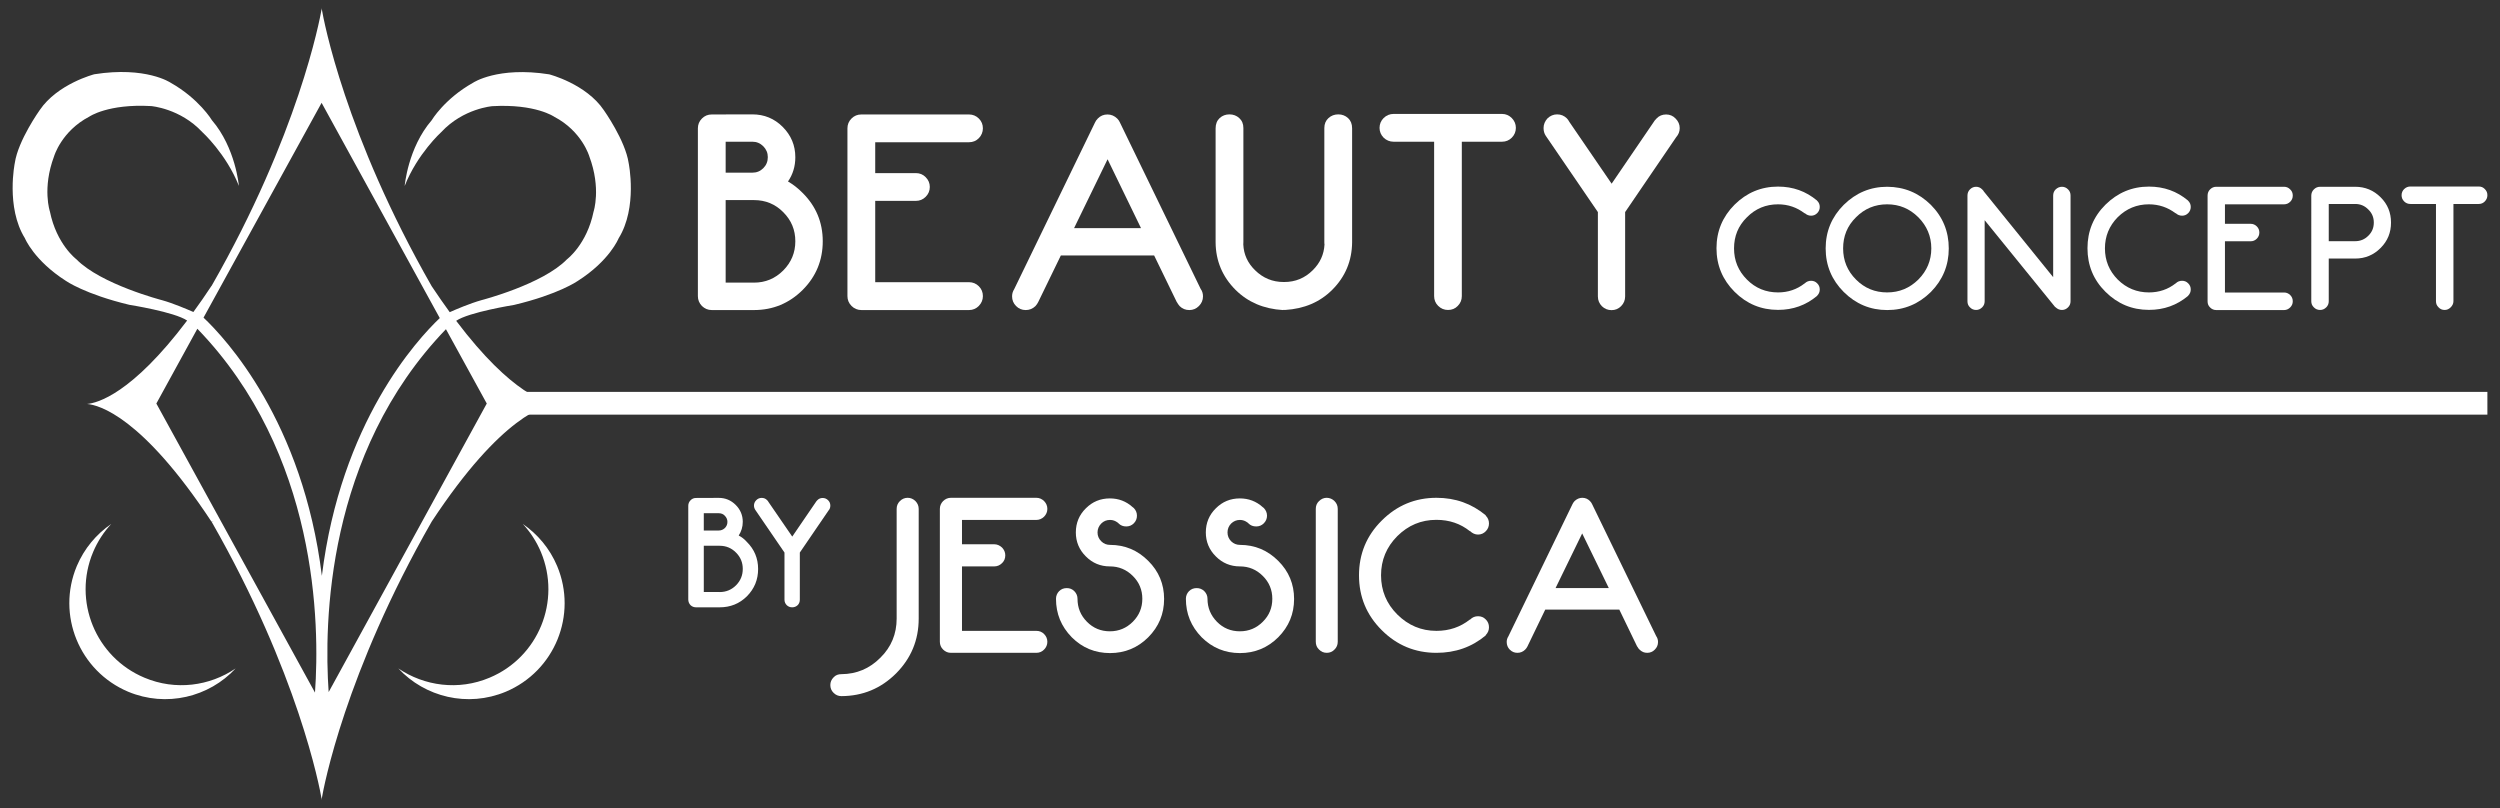 <?xml version="1.0" encoding="utf-8"?>
<!-- Generator: Adobe Illustrator 16.0.4, SVG Export Plug-In . SVG Version: 6.00 Build 0)  -->
<!DOCTYPE svg PUBLIC "-//W3C//DTD SVG 1.1//EN" "http://www.w3.org/Graphics/SVG/1.1/DTD/svg11.dtd">
<svg version="1.1" id="Livello_1" xmlns="http://www.w3.org/2000/svg" xmlns:xlink="http://www.w3.org/1999/xlink" x="0px" y="0px"
	 width="28.35px" height="9.167px" viewBox="0 0 28.35 9.167" enable-background="new 0 0 28.35 9.167" xml:space="preserve">
<rect x="0" y="0" width="28.35" height="9.167" fill="#333333" stroke="none"/>
<g>
	<g>
		<path fill="#FFFFFF" d="M7.129,1.849C7.091,1.592,6.848,1.25,6.848,1.25c-0.202-0.3-0.62-0.407-0.62-0.407
			C5.643,0.751,5.365,0.938,5.365,0.938c-0.326,0.183-0.47,0.426-0.47,0.426c-0.27,0.313-0.306,0.745-0.306,0.745
			c0.144-0.366,0.415-0.611,0.415-0.611c0.25-0.269,0.579-0.294,0.579-0.294c0.49-0.028,0.702,0.12,0.702,0.12
			c0.316,0.165,0.398,0.45,0.398,0.45c0.136,0.363,0.048,0.626,0.048,0.626C6.655,2.772,6.43,2.94,6.43,2.94
			C6.154,3.225,5.459,3.404,5.459,3.404C5.331,3.44,5.171,3.508,5.1,3.54c-0.065-0.09-0.134-0.188-0.205-0.295
			C3.913,1.528,3.671,0.232,3.649,0.103V0.088c0,0,0,0.003-0.001,0.008c0-0.003,0-0.004,0-0.004V0.1
			C3.625,0.229,3.383,1.524,2.4,3.241L2.397,3.244c-0.07,0.106-0.138,0.204-0.204,0.294C2.121,3.507,1.964,3.439,1.837,3.404
			c0,0-0.694-0.18-0.971-0.464c0,0-0.224-0.168-0.3-0.541c0,0-0.089-0.263,0.047-0.626c0,0,0.083-0.285,0.399-0.45
			c0,0,0.212-0.148,0.702-0.12c0,0,0.329,0.026,0.579,0.294c0,0,0.271,0.245,0.416,0.611c0,0-0.037-0.432-0.306-0.745
			c0,0-0.145-0.243-0.47-0.426c0,0-0.278-0.187-0.863-0.095c0,0-0.417,0.107-0.62,0.407c0,0-0.244,0.342-0.282,0.598
			c0,0-0.104,0.503,0.114,0.854c0,0,0.102,0.252,0.465,0.484c0,0,0.215,0.151,0.721,0.272c0,0,0.509,0.08,0.654,0.178
			C1.494,4.468,1.104,4.57,0.988,4.581v0C1.121,4.593,1.609,4.72,2.397,5.914l0.026,0.003H2.4c0.982,1.718,1.225,3.012,1.247,3.142
			v0.008c0,0,0-0.001,0-0.004C3.648,9.067,3.649,9.07,3.649,9.07V9.055c0.022-0.13,0.264-1.424,1.247-3.141
			C5.691,4.709,6.184,4.59,6.311,4.581h0.001c-0.11-0.008-0.504-0.102-1.139-0.943C5.315,3.54,5.829,3.458,5.829,3.458
			C6.335,3.338,6.55,3.187,6.55,3.187c0.364-0.231,0.465-0.484,0.465-0.484C7.233,2.352,7.129,1.849,7.129,1.849z M3.647,1.166
			l1.34,2.441C4.729,3.852,3.865,4.789,3.65,6.53c-0.216-1.751-1.09-2.69-1.342-2.928L3.647,1.166z M1.773,4.576l0.465-0.848
			c1.368,1.415,1.389,3.354,1.334,4.126L1.773,4.576z M3.727,7.848c-0.054-0.776-0.029-2.704,1.33-4.115L5.52,4.576L3.727,7.848z"/>
		<path fill="#FFFFFF" d="M5.929,5.942C6.013,6.033,6.083,6.139,6.134,6.26c0.232,0.555-0.028,1.193-0.582,1.425
			C5.199,7.834,4.812,7.78,4.517,7.58c0.302,0.325,0.786,0.445,1.219,0.264C6.291,7.61,6.55,6.973,6.318,6.419
			C6.234,6.219,6.096,6.057,5.929,5.942z"/>
		<path fill="#FFFFFF" d="M1.638,7.685C1.084,7.453,0.823,6.814,1.056,6.26c0.051-0.121,0.121-0.227,0.205-0.318
			c-0.168,0.115-0.305,0.277-0.39,0.477C0.639,6.973,0.899,7.61,1.453,7.844C1.886,8.025,2.371,7.905,2.672,7.58
			C2.378,7.78,1.991,7.834,1.638,7.685z"/>
	</g>
</g>
<g>
	<path fill="#FFFFFF" d="M8.071,3.516c-0.043,0-0.08-0.016-0.111-0.046C7.929,3.438,7.914,3.401,7.914,3.358V1.455
		c0-0.043,0.015-0.08,0.046-0.111c0.031-0.031,0.067-0.046,0.111-0.046l0.461-0.001c0.134,0,0.249,0.047,0.344,0.142
		c0.095,0.096,0.143,0.209,0.143,0.344c0,0.103-0.028,0.195-0.083,0.275c0.059,0.034,0.114,0.077,0.166,0.13
		C9.253,2.338,9.33,2.521,9.33,2.736S9.254,3.136,9.102,3.288C8.95,3.439,8.766,3.516,8.55,3.516H8.071z M8.532,1.958
		c0.049,0,0.09-0.017,0.124-0.051C8.69,1.873,8.707,1.831,8.707,1.782c0-0.048-0.017-0.088-0.051-0.123
		C8.622,1.625,8.581,1.607,8.532,1.607H8.229v0.351H8.532z M8.55,3.205c0.13,0,0.24-0.046,0.332-0.138
		c0.091-0.092,0.137-0.202,0.137-0.331s-0.045-0.238-0.137-0.33C8.791,2.314,8.68,2.269,8.55,2.269H8.229v0.936H8.55z"/>
	<path fill="#FFFFFF" d="M9.61,1.455c0-0.043,0.015-0.08,0.046-0.111c0.031-0.031,0.068-0.046,0.111-0.046h1.222
		c0.043,0,0.081,0.016,0.111,0.046c0.031,0.031,0.046,0.068,0.046,0.111c0,0.043-0.016,0.081-0.046,0.112
		c-0.031,0.031-0.068,0.046-0.111,0.046H9.925v0.35h0.461c0.043,0,0.081,0.015,0.111,0.046c0.031,0.031,0.047,0.068,0.047,0.111
		c0,0.044-0.016,0.081-0.047,0.112c-0.031,0.031-0.068,0.046-0.111,0.046H9.925V3.2h1.064c0.043,0,0.081,0.016,0.111,0.046
		c0.031,0.031,0.046,0.068,0.046,0.112c0,0.043-0.016,0.08-0.046,0.111C11.07,3.5,11.032,3.516,10.989,3.516H9.768
		c-0.043,0-0.081-0.016-0.111-0.046C9.625,3.438,9.61,3.401,9.61,3.358V1.455z"/>
	<path fill="#FFFFFF" d="M12.03,2.897l-0.257,0.529c-0.007,0.015-0.018,0.03-0.031,0.045c-0.031,0.03-0.068,0.045-0.11,0.045
		c-0.043,0-0.08-0.015-0.11-0.046c-0.03-0.03-0.045-0.067-0.045-0.109c0-0.03,0.008-0.057,0.023-0.08l0.917-1.891
		c0.007-0.016,0.018-0.032,0.032-0.046c0.03-0.031,0.067-0.046,0.11-0.046c0.042,0,0.079,0.016,0.11,0.046
		c0.013,0.013,0.022,0.026,0.029,0.041l0.917,1.89c0.018,0.024,0.027,0.054,0.027,0.086c0,0.042-0.016,0.079-0.046,0.109
		c-0.031,0.031-0.067,0.046-0.109,0.046c-0.043,0-0.08-0.015-0.11-0.045c-0.013-0.015-0.023-0.03-0.031-0.045h-0.001l-0.257-0.529
		H12.03z M12.939,2.587l-0.379-0.781l-0.38,0.781H12.939z"/>
	<path fill="#FFFFFF" d="M14.548,3.516c-0.217-0.013-0.396-0.089-0.537-0.229c-0.148-0.148-0.224-0.328-0.226-0.538V1.455
		c0-0.049,0.016-0.088,0.046-0.116s0.068-0.042,0.111-0.042c0.043,0,0.081,0.014,0.111,0.042c0.031,0.028,0.047,0.065,0.047,0.113
		v1.293c0,0.009-0.001,0.018-0.001,0.027c0.005,0.114,0.05,0.211,0.133,0.292c0.09,0.089,0.198,0.134,0.325,0.134h0.006
		c0.127,0,0.235-0.045,0.324-0.134c0.083-0.082,0.127-0.179,0.133-0.292c-0.002-0.009-0.002-0.019-0.002-0.027V1.452
		c0-0.047,0.016-0.085,0.047-0.113s0.067-0.042,0.112-0.042c0.042,0,0.079,0.014,0.11,0.042c0.03,0.028,0.046,0.066,0.046,0.116
		v1.293c-0.002,0.21-0.077,0.39-0.225,0.538c-0.14,0.14-0.318,0.216-0.536,0.229H14.548z"/>
	<path fill="#FFFFFF" d="M16.577,1.607v1.751c0,0.043-0.015,0.08-0.046,0.111c-0.029,0.031-0.067,0.046-0.11,0.046
		c-0.045,0-0.081-0.016-0.112-0.046c-0.031-0.031-0.046-0.068-0.046-0.111V1.607h-0.461c-0.042,0-0.081-0.016-0.112-0.046
		c-0.03-0.031-0.046-0.068-0.046-0.111c0-0.043,0.016-0.081,0.046-0.111c0.031-0.031,0.07-0.047,0.112-0.047h1.232
		c0.042,0,0.079,0.016,0.11,0.047c0.03,0.031,0.046,0.068,0.046,0.111c0,0.043-0.016,0.081-0.046,0.111
		c-0.031,0.031-0.068,0.046-0.11,0.046H16.577z"/>
	<path fill="#FFFFFF" d="M17.504,1.452c0-0.042,0.016-0.078,0.044-0.109c0.031-0.03,0.068-0.046,0.11-0.046
		c0.043,0,0.079,0.015,0.11,0.045c0.012,0.013,0.021,0.026,0.029,0.041l0.479,0.7l0.489-0.717c0.006-0.008,0.014-0.016,0.021-0.023
		c0.028-0.03,0.065-0.045,0.108-0.045c0.042,0,0.079,0.016,0.107,0.046c0.031,0.031,0.047,0.067,0.047,0.109
		c0,0.039-0.014,0.073-0.039,0.101l-0.58,0.851v0.957c0,0.043-0.016,0.08-0.046,0.11c-0.029,0.03-0.066,0.045-0.108,0.045
		c-0.043,0-0.079-0.015-0.11-0.045c-0.029-0.03-0.045-0.066-0.045-0.11V2.405L17.529,1.54C17.512,1.515,17.504,1.485,17.504,1.452z"
		/>
	<path fill="#FFFFFF" d="M20.466,2.418l-0.002,0.001c-0.087-0.067-0.188-0.102-0.301-0.102c-0.138,0-0.256,0.049-0.353,0.147
		c-0.099,0.097-0.146,0.215-0.146,0.353c0,0.137,0.048,0.255,0.146,0.353c0.097,0.098,0.215,0.146,0.353,0.146
		c0.113,0,0.214-0.034,0.301-0.102l0.002,0.001c0-0.001,0-0.001,0-0.002c0.021-0.02,0.045-0.029,0.072-0.029
		c0.026,0,0.05,0.009,0.069,0.029c0.02,0.02,0.029,0.042,0.029,0.07c0,0.027-0.01,0.05-0.029,0.07c0,0-0.002,0.001-0.002,0.002
		v0.001c-0.126,0.105-0.272,0.158-0.442,0.158c-0.191,0-0.356-0.068-0.493-0.205c-0.136-0.136-0.205-0.301-0.205-0.494
		c0-0.193,0.069-0.358,0.205-0.494c0.137-0.136,0.302-0.205,0.493-0.205c0.17,0,0.316,0.053,0.442,0.158v0.001
		c0,0,0.002,0.001,0.002,0.002c0.02,0.02,0.029,0.042,0.029,0.07c0,0.027-0.01,0.051-0.029,0.07c-0.02,0.02-0.043,0.029-0.069,0.029
		c-0.027,0-0.051-0.01-0.072-0.029C20.466,2.419,20.466,2.418,20.466,2.418z"/>
	<path fill="#FFFFFF" d="M21.896,2.323c0.135,0.136,0.203,0.301,0.203,0.494c0,0.192-0.068,0.357-0.203,0.494
		c-0.138,0.136-0.302,0.205-0.495,0.205c-0.191,0-0.355-0.068-0.493-0.205c-0.136-0.136-0.205-0.301-0.205-0.494
		c0-0.193,0.069-0.358,0.205-0.494c0.138-0.136,0.302-0.205,0.493-0.205C21.594,2.119,21.758,2.187,21.896,2.323z M21.4,2.317
		c-0.138,0-0.256,0.049-0.353,0.147c-0.099,0.097-0.146,0.215-0.146,0.353c0,0.137,0.048,0.255,0.146,0.353
		c0.097,0.098,0.215,0.146,0.353,0.146c0.139,0,0.255-0.049,0.354-0.146c0.097-0.098,0.147-0.216,0.147-0.353
		c0-0.138-0.051-0.256-0.147-0.353C21.655,2.366,21.539,2.317,21.4,2.317z"/>
	<path fill="#FFFFFF" d="M22.506,2.497v0.919c0,0.027-0.009,0.05-0.028,0.069c-0.02,0.02-0.043,0.03-0.069,0.03
		c-0.027,0-0.051-0.01-0.07-0.03c-0.02-0.019-0.028-0.042-0.028-0.069V2.218c0-0.027,0.009-0.051,0.028-0.07
		c0.02-0.02,0.043-0.03,0.07-0.03c0.026,0,0.05,0.01,0.069,0.03c0.008,0.008,0.016,0.016,0.02,0.025l0.785,0.97V2.218
		c0-0.027,0.009-0.051,0.028-0.07c0.021-0.02,0.045-0.03,0.072-0.03c0.026,0,0.05,0.01,0.069,0.03
		c0.02,0.019,0.028,0.042,0.028,0.07v1.198c0,0.027-0.009,0.05-0.028,0.069c-0.02,0.02-0.043,0.03-0.069,0.03
		c-0.027,0-0.051-0.01-0.072-0.03c-0.002-0.002-0.004-0.004-0.008-0.006L22.506,2.497z"/>
	<path fill="#FFFFFF" d="M24.67,2.418L24.67,2.418c-0.087-0.066-0.188-0.101-0.302-0.101c-0.137,0-0.255,0.049-0.354,0.147
		C23.918,2.562,23.87,2.68,23.87,2.817c0,0.137,0.048,0.255,0.145,0.353c0.099,0.098,0.217,0.146,0.354,0.146
		c0.114,0,0.215-0.034,0.302-0.102v0.001c0.002-0.001,0.002-0.001,0.002-0.002c0.02-0.02,0.045-0.029,0.072-0.029
		c0.026,0,0.05,0.009,0.069,0.029c0.02,0.02,0.029,0.042,0.029,0.07c0,0.027-0.01,0.05-0.029,0.07c0,0-0.002,0.001-0.002,0.002
		v0.001c-0.126,0.105-0.272,0.158-0.443,0.158c-0.191,0-0.355-0.068-0.493-0.205c-0.137-0.136-0.204-0.301-0.204-0.494
		c0-0.193,0.067-0.358,0.204-0.494c0.138-0.136,0.302-0.205,0.493-0.205c0.171,0,0.317,0.053,0.443,0.158v0.001
		c0,0,0.002,0.001,0.002,0.002c0.02,0.02,0.029,0.042,0.029,0.07c0,0.027-0.01,0.051-0.029,0.07c-0.02,0.02-0.043,0.029-0.069,0.029
		c-0.027,0-0.053-0.01-0.072-0.029C24.672,2.419,24.672,2.418,24.67,2.418z"/>
	<path fill="#FFFFFF" d="M25.034,2.218c0-0.027,0.009-0.051,0.028-0.07c0.02-0.02,0.043-0.03,0.07-0.03h0.77
		c0.026,0,0.05,0.01,0.069,0.03c0.02,0.019,0.029,0.042,0.029,0.07s-0.01,0.051-0.029,0.07s-0.043,0.029-0.069,0.029h-0.671v0.221
		h0.292c0.026,0,0.05,0.01,0.069,0.029c0.02,0.02,0.029,0.043,0.029,0.07c0,0.027-0.01,0.051-0.029,0.07
		c-0.02,0.02-0.043,0.029-0.069,0.029h-0.292v0.581h0.671c0.026,0,0.05,0.01,0.069,0.029c0.02,0.02,0.029,0.043,0.029,0.071
		c0,0.027-0.01,0.05-0.029,0.069c-0.02,0.02-0.043,0.03-0.069,0.03h-0.77c-0.027,0-0.051-0.01-0.07-0.03
		c-0.02-0.019-0.028-0.042-0.028-0.069V2.218z"/>
	<path fill="#FFFFFF" d="M26.408,2.931v0.485c0,0.027-0.009,0.05-0.028,0.069c-0.02,0.02-0.043,0.03-0.07,0.03
		c-0.028,0-0.052-0.01-0.071-0.03c-0.02-0.019-0.029-0.042-0.029-0.069V2.218c0-0.027,0.01-0.051,0.029-0.07
		c0.02-0.02,0.043-0.03,0.071-0.03l0.398,0c0.112,0,0.209,0.04,0.288,0.119c0.08,0.079,0.118,0.175,0.118,0.287
		c0,0.113-0.038,0.208-0.118,0.288c-0.079,0.08-0.176,0.12-0.288,0.12H26.408z M26.708,2.313h-0.3v0.422h0.3
		c0.059,0,0.108-0.021,0.149-0.062c0.042-0.041,0.062-0.091,0.062-0.149c0-0.058-0.02-0.107-0.062-0.148
		C26.816,2.334,26.767,2.313,26.708,2.313z"/>
	<path fill="#FFFFFF" d="M27.822,2.313v1.103c0,0.027-0.012,0.05-0.031,0.069c-0.02,0.02-0.042,0.03-0.069,0.03
		s-0.051-0.01-0.069-0.03c-0.02-0.019-0.029-0.042-0.029-0.069V2.313h-0.29c-0.027,0-0.051-0.009-0.071-0.029
		c-0.02-0.02-0.029-0.043-0.029-0.07c0-0.028,0.01-0.051,0.029-0.07c0.021-0.02,0.044-0.029,0.071-0.029h0.775
		c0.027,0,0.05,0.009,0.069,0.029c0.02,0.02,0.029,0.042,0.029,0.07c0,0.027-0.01,0.05-0.029,0.07
		c-0.02,0.02-0.042,0.029-0.069,0.029H27.822z"/>
</g>
<g>
	<g>
		<path fill="#FFFFFF" d="M7.893,6.887c-0.024,0-0.045-0.008-0.062-0.024C7.814,6.845,7.805,6.823,7.805,6.799V5.735
			c0-0.024,0.009-0.045,0.026-0.062c0.017-0.018,0.038-0.026,0.062-0.026l0.258-0.001c0.075,0,0.139,0.027,0.192,0.08
			c0.053,0.053,0.08,0.117,0.08,0.192c0,0.057-0.016,0.108-0.046,0.155C8.41,6.09,8.441,6.113,8.469,6.145
			c0.085,0.084,0.128,0.187,0.128,0.307c0,0.121-0.042,0.224-0.127,0.31C8.385,6.846,8.282,6.887,8.161,6.887H7.893z M8.151,6.016
			c0.027,0,0.05-0.01,0.069-0.028c0.019-0.019,0.029-0.042,0.029-0.07c0-0.027-0.01-0.049-0.029-0.069
			C8.202,5.829,8.178,5.82,8.151,5.82h-0.17v0.196H8.151z M8.161,6.714c0.073,0,0.135-0.026,0.186-0.077
			c0.051-0.052,0.076-0.113,0.076-0.186c0-0.071-0.025-0.133-0.076-0.184C8.296,6.215,8.234,6.189,8.161,6.189h-0.18v0.524H8.161z"
			/>
		<path fill="#FFFFFF" d="M8.55,5.733c0-0.023,0.009-0.044,0.026-0.061c0.017-0.017,0.037-0.026,0.061-0.026
			s0.045,0.008,0.061,0.025c0.007,0.006,0.013,0.014,0.017,0.022l0.269,0.392l0.274-0.401C9.261,5.68,9.265,5.675,9.269,5.672
			c0.016-0.017,0.037-0.025,0.06-0.025c0.024,0,0.045,0.009,0.062,0.026c0.017,0.017,0.025,0.037,0.025,0.061
			c0,0.022-0.007,0.041-0.021,0.056L9.07,6.266v0.535c0,0.024-0.008,0.045-0.025,0.062C9.028,6.879,9.007,6.887,8.983,6.887
			S8.939,6.879,8.922,6.863C8.905,6.846,8.896,6.825,8.896,6.801V6.266L8.565,5.782C8.556,5.768,8.55,5.751,8.55,5.733z"/>
	</g>
	<g>
		<path fill="#FFFFFF" d="M9.541,7.645c0.173-0.001,0.32-0.063,0.443-0.187c0.123-0.121,0.184-0.27,0.184-0.443V5.771
			c0-0.035,0.012-0.064,0.037-0.089c0.024-0.024,0.054-0.037,0.088-0.037c0.034,0,0.063,0.013,0.088,0.037
			c0.024,0.025,0.037,0.054,0.037,0.089v1.244c0,0.243-0.086,0.45-0.257,0.622C9.989,7.808,9.783,7.893,9.542,7.894H9.541
			c-0.034,0-0.063-0.012-0.088-0.037C9.428,7.833,9.416,7.803,9.416,7.769s0.012-0.063,0.037-0.088
			C9.477,7.655,9.506,7.645,9.541,7.645z"/>
		<path fill="#FFFFFF" d="M10.658,5.771c0-0.035,0.013-0.064,0.037-0.089c0.025-0.024,0.054-0.037,0.089-0.037h0.968
			c0.034,0,0.063,0.013,0.088,0.037c0.024,0.025,0.037,0.054,0.037,0.089c0,0.034-0.013,0.063-0.037,0.088
			c-0.025,0.024-0.054,0.037-0.088,0.037h-0.843v0.276h0.366c0.034,0,0.063,0.014,0.088,0.037c0.024,0.025,0.037,0.055,0.037,0.088
			c0,0.036-0.012,0.065-0.037,0.089c-0.024,0.024-0.054,0.037-0.088,0.037h-0.366v0.731h0.843c0.034,0,0.063,0.011,0.088,0.036
			c0.024,0.024,0.037,0.054,0.037,0.088s-0.013,0.064-0.037,0.088c-0.025,0.025-0.054,0.037-0.088,0.037h-0.968
			c-0.035,0-0.064-0.012-0.089-0.037c-0.024-0.023-0.037-0.054-0.037-0.088V5.771z"/>
		<path fill="#FFFFFF" d="M11.975,6.79c0-0.032,0.012-0.062,0.035-0.086c0.024-0.024,0.053-0.035,0.087-0.035
			c0.034,0,0.062,0.011,0.086,0.035c0.024,0.024,0.036,0.054,0.036,0.086c0,0.102,0.035,0.188,0.107,0.261
			c0.071,0.072,0.158,0.108,0.26,0.108c0.101,0,0.188-0.036,0.26-0.108s0.108-0.159,0.108-0.261c0-0.101-0.036-0.188-0.108-0.259
			c-0.072-0.072-0.159-0.108-0.26-0.108c-0.107,0-0.198-0.038-0.273-0.114c-0.075-0.074-0.113-0.166-0.113-0.271
			c0-0.108,0.038-0.199,0.113-0.273c0.075-0.076,0.167-0.113,0.273-0.113c0.099,0,0.185,0.033,0.257,0.098
			c0.004,0.003,0.009,0.007,0.014,0.011c0.024,0.024,0.036,0.054,0.036,0.087c0,0.034-0.012,0.063-0.036,0.087
			c-0.024,0.024-0.053,0.035-0.086,0.035c-0.034,0-0.063-0.011-0.087-0.035c-0.003-0.003-0.006-0.006-0.008-0.009l-0.001,0.001
			c-0.025-0.02-0.054-0.031-0.087-0.031c-0.04,0-0.073,0.014-0.1,0.041c-0.027,0.028-0.042,0.061-0.042,0.101
			c0,0.039,0.014,0.072,0.042,0.1s0.061,0.041,0.1,0.041c0.169,0,0.313,0.061,0.433,0.181c0.12,0.119,0.18,0.264,0.18,0.432
			c0,0.17-0.06,0.314-0.18,0.435c-0.12,0.119-0.264,0.179-0.433,0.179c-0.17,0-0.315-0.06-0.434-0.179
			C12.034,7.104,11.975,6.96,11.975,6.79z"/>
		<path fill="#FFFFFF" d="M13.448,6.79c0-0.032,0.012-0.062,0.035-0.086c0.024-0.024,0.053-0.035,0.087-0.035
			c0.034,0,0.062,0.011,0.087,0.035c0.024,0.024,0.036,0.054,0.036,0.086c0,0.102,0.036,0.188,0.107,0.261
			c0.071,0.072,0.158,0.108,0.26,0.108c0.102,0,0.188-0.036,0.26-0.108c0.073-0.072,0.108-0.159,0.108-0.261
			c0-0.101-0.036-0.188-0.108-0.259c-0.072-0.072-0.158-0.108-0.26-0.108c-0.106,0-0.198-0.038-0.273-0.114
			c-0.075-0.074-0.113-0.166-0.113-0.271c0-0.108,0.038-0.199,0.113-0.273c0.075-0.076,0.167-0.113,0.273-0.113
			c0.099,0,0.186,0.033,0.258,0.098c0.004,0.003,0.009,0.007,0.014,0.011c0.023,0.024,0.036,0.054,0.036,0.087
			c0,0.034-0.013,0.063-0.037,0.087c-0.024,0.024-0.053,0.035-0.086,0.035c-0.035,0-0.064-0.011-0.088-0.035
			c-0.003-0.003-0.006-0.006-0.008-0.009l-0.001,0.001c-0.025-0.02-0.054-0.031-0.087-0.031c-0.039,0-0.072,0.014-0.1,0.041
			c-0.027,0.028-0.041,0.061-0.041,0.101c0,0.039,0.014,0.072,0.041,0.1c0.028,0.027,0.061,0.041,0.1,0.041
			c0.169,0,0.314,0.061,0.434,0.181c0.12,0.119,0.18,0.264,0.18,0.432c0,0.17-0.06,0.314-0.18,0.435
			c-0.12,0.119-0.265,0.179-0.434,0.179c-0.169,0-0.314-0.06-0.434-0.179C13.507,7.104,13.448,6.96,13.448,6.79z"/>
		<path fill="#FFFFFF" d="M15.133,5.682c0.025,0.025,0.037,0.054,0.037,0.089v1.507c0,0.034-0.012,0.064-0.037,0.088
			c-0.023,0.025-0.054,0.037-0.087,0.037c-0.035,0-0.063-0.012-0.088-0.037c-0.025-0.023-0.037-0.054-0.037-0.088V5.771
			c0-0.035,0.011-0.064,0.037-0.089c0.025-0.024,0.053-0.037,0.088-0.037C15.079,5.646,15.109,5.658,15.133,5.682z"/>
		<path fill="#FFFFFF" d="M16.67,6.021l-0.002,0.002c-0.107-0.085-0.233-0.128-0.379-0.128c-0.174,0-0.32,0.062-0.444,0.185
			c-0.122,0.123-0.184,0.271-0.184,0.444c0,0.174,0.062,0.322,0.184,0.444c0.124,0.123,0.271,0.186,0.444,0.186
			c0.146,0,0.271-0.043,0.379-0.128l0.002,0.001c0-0.001,0.002-0.002,0.002-0.002C16.697,7,16.727,6.988,16.761,6.988
			c0.035,0,0.064,0.012,0.088,0.037c0.024,0.024,0.036,0.053,0.036,0.088c0,0.034-0.012,0.063-0.036,0.088
			c0,0.001,0,0.002-0.002,0.003l0.002,0.001c-0.159,0.133-0.345,0.198-0.56,0.198c-0.241,0-0.448-0.085-0.62-0.257
			c-0.173-0.172-0.258-0.379-0.258-0.622c0-0.241,0.085-0.45,0.258-0.621c0.172-0.172,0.379-0.258,0.62-0.258
			c0.215,0,0.4,0.066,0.56,0.199l-0.002,0.001c0.002,0.001,0.002,0.002,0.002,0.003c0.024,0.024,0.036,0.054,0.036,0.088
			S16.873,6,16.849,6.024c-0.023,0.024-0.053,0.038-0.088,0.038c-0.034,0-0.063-0.014-0.089-0.038
			C16.672,6.023,16.67,6.022,16.67,6.021z"/>
		<path fill="#FFFFFF" d="M17.523,6.913l-0.203,0.42c-0.006,0.012-0.014,0.023-0.025,0.034c-0.025,0.024-0.054,0.036-0.087,0.036
			c-0.035,0-0.063-0.012-0.087-0.036c-0.023-0.023-0.035-0.053-0.035-0.087c0-0.022,0.006-0.044,0.018-0.062l0.727-1.499
			c0.006-0.013,0.014-0.025,0.025-0.037c0.025-0.024,0.055-0.037,0.087-0.037c0.035,0,0.064,0.013,0.087,0.037
			c0.01,0.01,0.018,0.021,0.023,0.032l0.728,1.499c0.014,0.02,0.021,0.042,0.021,0.067c0,0.034-0.012,0.063-0.037,0.087
			c-0.023,0.024-0.053,0.036-0.085,0.036c-0.035,0-0.064-0.012-0.087-0.036c-0.012-0.011-0.02-0.022-0.025-0.034h-0.002l-0.203-0.42
			H17.523z M18.244,6.669l-0.302-0.62l-0.302,0.62H18.244z"/>
	</g>
</g>
<rect x="5.955" y="4.444" fill="#FFFFFF" width="22.252" height="0.258"/>
</svg>

